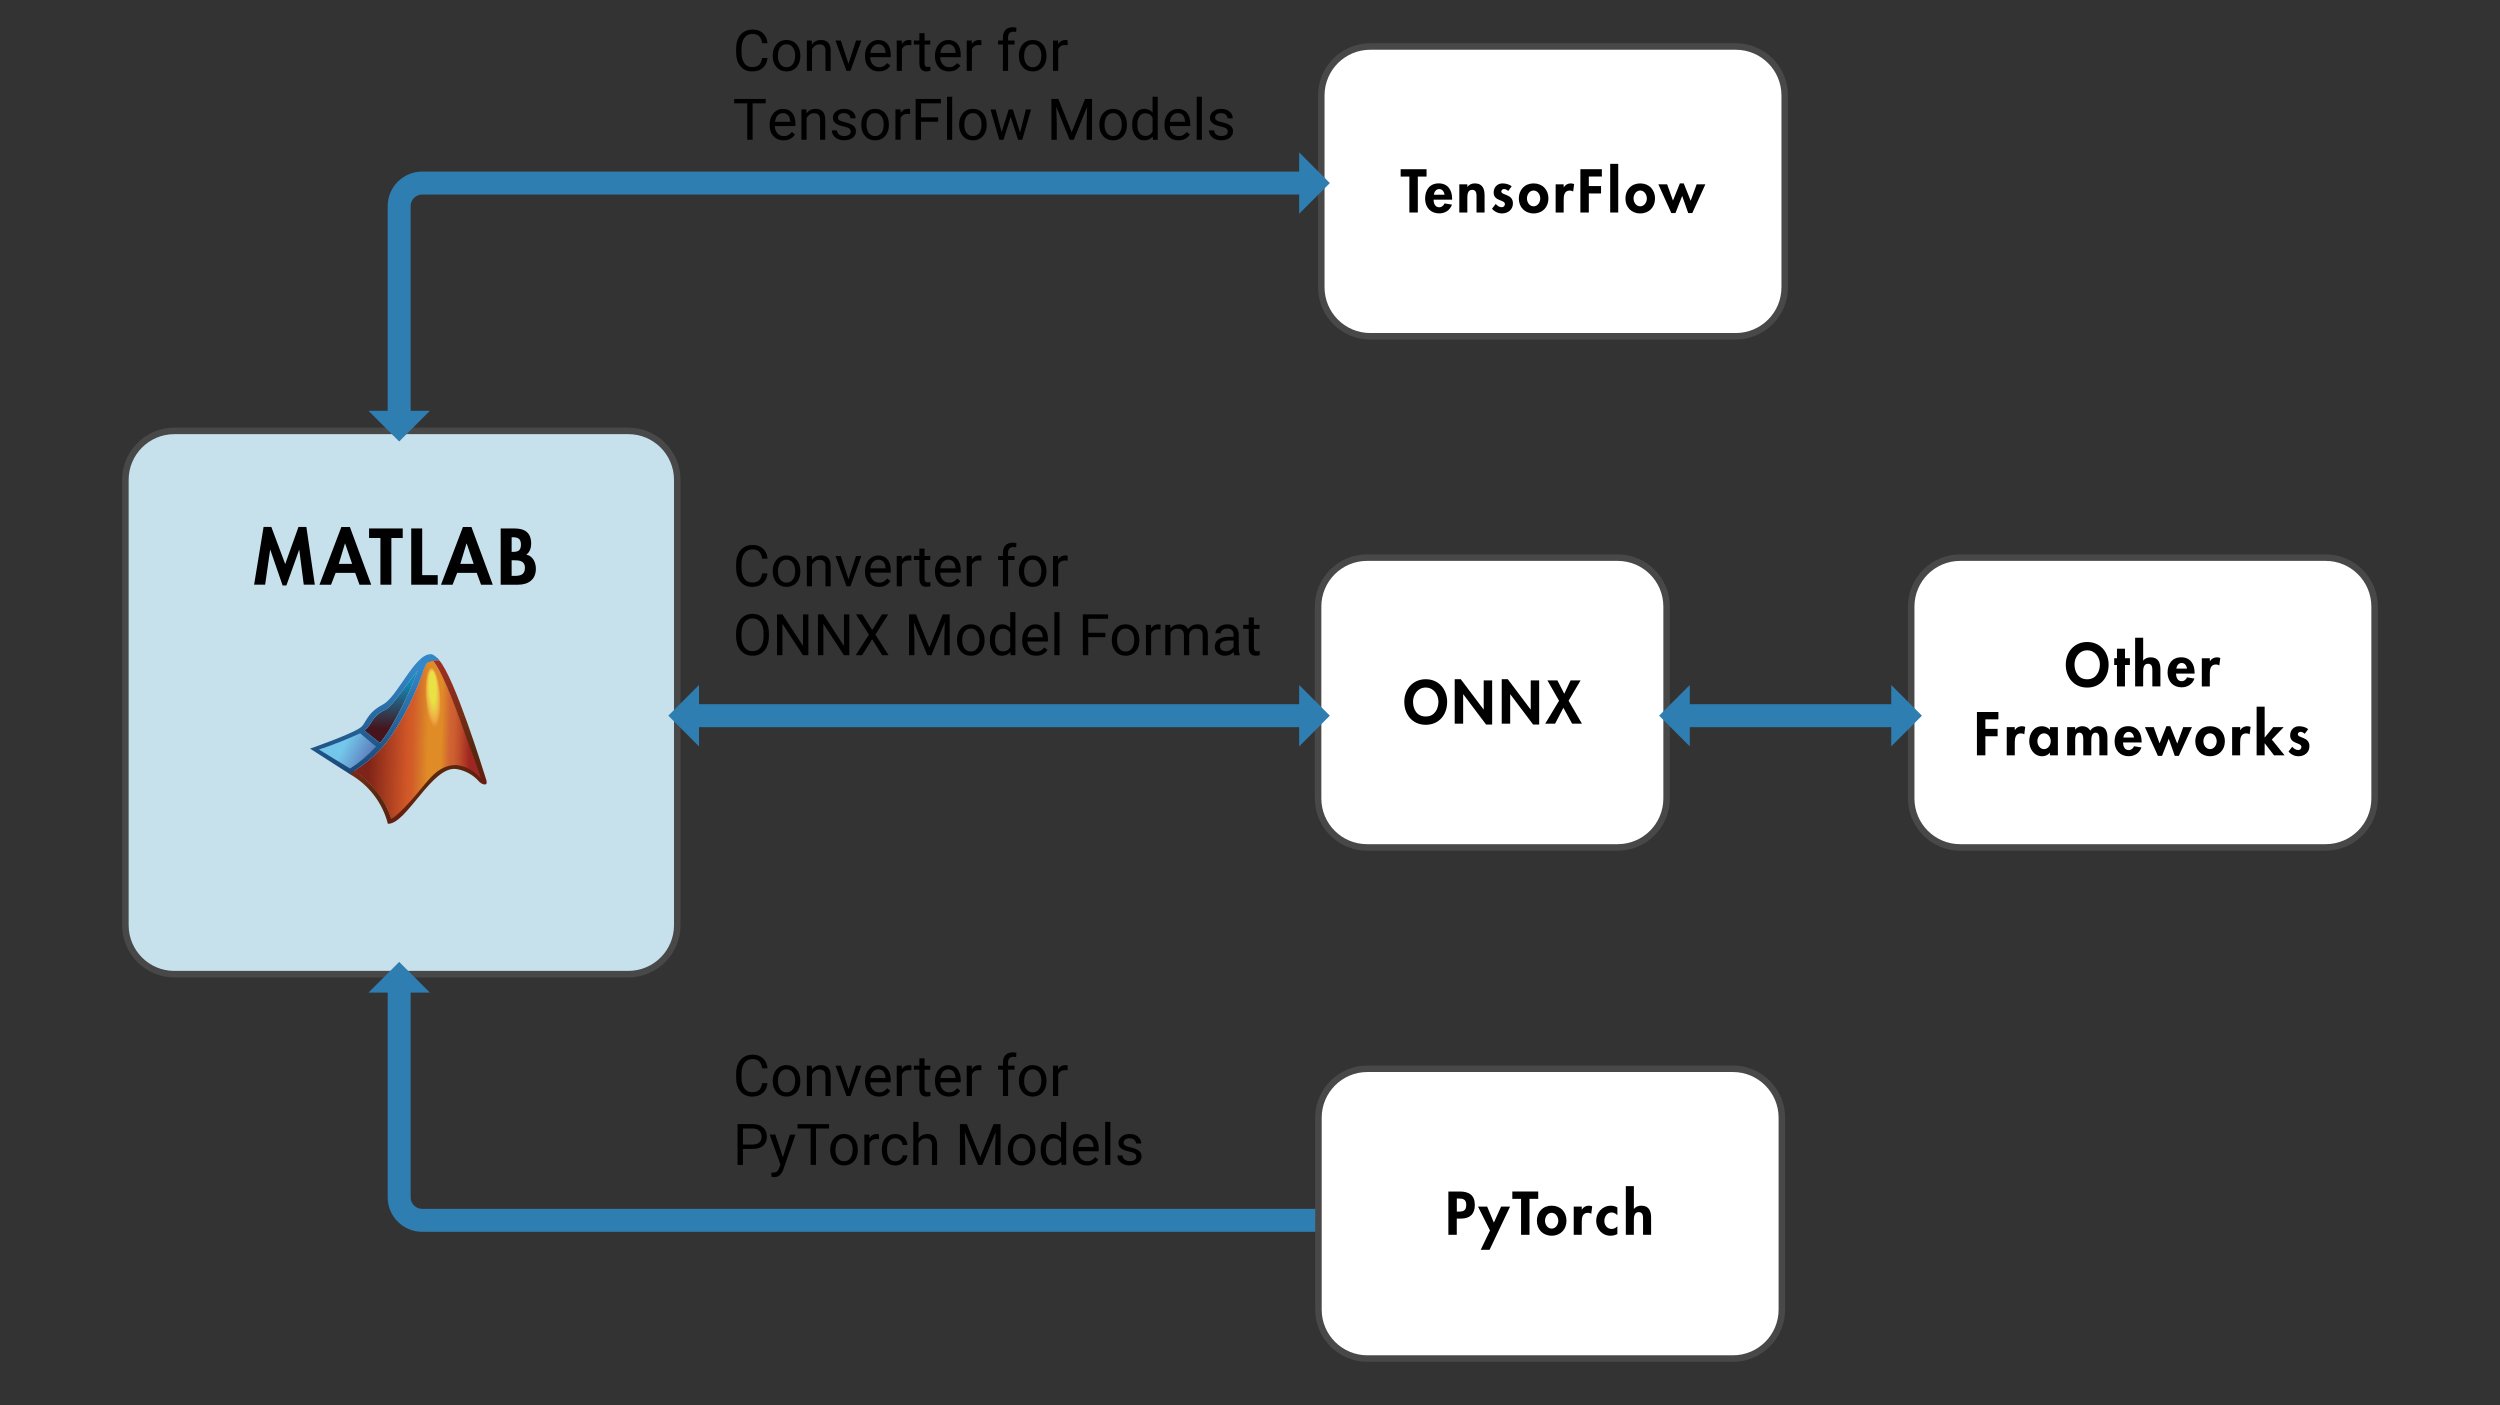<?xml version="1.0" encoding="UTF-8"?>
<svg id="Layer_2" xmlns="http://www.w3.org/2000/svg" xmlns:xlink="http://www.w3.org/1999/xlink" version="1.1" viewBox="0 0 1000 562">
  <rect x="0" y="0" width="1000" height="562" fill="#333333" stroke="none"/>
  <!-- Generator: Adobe Illustrator 29.0.1, SVG Export Plug-In . SVG Version: 2.1.0 Build 192)  -->
  <defs>
    <style>
      .st0, .st1 {
        fill: none;
      }

      .st2 {
        fill: #edba45;
        opacity: .47;
      }

      .st2, .st3, .st4, .st5, .st6, .st7, .st8, .st9, .st10, .st11, .st12, .st13, .st14, .st15, .st16, .st17, .st18, .st19, .st20, .st21, .st22, .st23, .st24, .st25, .st26, .st27, .st28, .st29, .st30, .st31, .st32, .st33, .st34, .st35, .st36, .st37, .st38, .st39, .st40, .st41, .st42, .st43, .st44, .st45, .st46, .st47, .st48, .st49, .st50, .st51 {
        isolation: isolate;
      }

      .st3 {
        fill: #ead844;
        opacity: .86;
      }

      .st4 {
        fill: #ebd445;
        opacity: .8;
      }

      .st5 {
        fill: #ef9842;
        opacity: .06;
      }

      .st6 {
        fill: #edab44;
        opacity: .29;
      }

      .st52 {
        fill: url(#linear-gradient2);
      }

      .st53 {
        fill: url(#linear-gradient1);
      }

      .st54 {
        fill: url(#linear-gradient3);
      }

      .st55 {
        fill: url(#linear-gradient6);
      }

      .st56 {
        fill: url(#linear-gradient5);
      }

      .st57 {
        fill: url(#linear-gradient4);
      }

      .st7 {
        fill: #eea843;
        opacity: .25;
      }

      .st1 {
        stroke: #2f7eb2;
        stroke-miterlimit: 10;
        stroke-width: 9.19px;
      }

      .st8 {
        fill: #ecc945;
        opacity: .67;
      }

      .st9 {
        fill: #eea043;
        opacity: .16;
      }

      .st10 {
        fill: #ead944;
        opacity: .88;
      }

      .st11 {
        fill: #edc244;
        opacity: .57;
      }

      .st12 {
        fill: #ebdb44;
        opacity: .9;
      }

      .st13 {
        fill: #edbd44;
        opacity: .51;
      }

      .st14 {
        fill: #ef9542;
        opacity: .02;
      }

      .st58 {
        fill: url(#radial-gradient);
      }

      .st59 {
        fill: #e9e244;
      }

      .st60 {
        fill: url(#linear-gradient);
      }

      .st15 {
        fill: #eae045;
        opacity: .96;
      }

      .st16 {
        fill: #ecbf44;
        opacity: .55;
      }

      .st17 {
        fill: #ea4;
        opacity: .27;
      }

      .st18 {
        fill: #ee9b42;
        opacity: .1;
      }

      .st19 {
        fill: #edb044;
        opacity: .35;
      }

      .st20 {
        fill: #edb344;
        opacity: .39;
      }

      .st21 {
        fill: #ecc545;
        opacity: .61;
      }

      .st22 {
        fill: #ef9642;
        opacity: .04;
      }

      .st23 {
        fill: #eea343;
        opacity: .2;
      }

      .st24 {
        fill: #ecca44;
        opacity: .69;
      }

      .st25 {
        fill: #ecc645;
        opacity: .63;
      }

      .st26 {
        fill: #eae145;
        opacity: .98;
      }

      .st27 {
        fill: #edb844;
        opacity: .45;
      }

      .st28 {
        fill: #ebce45;
        opacity: .73;
      }

      .st61 {
        fill: #fff;
      }

      .st29 {
        fill: #ef9942;
        opacity: .08;
      }

      .st30 {
        fill: #eead44;
        opacity: .31;
      }

      .st62 {
        fill: #ef9341;
        fill-opacity: 0;
      }

      .st31 {
        fill: #edb544;
        opacity: .41;
      }

      .st63 {
        fill: #2f7eb2;
      }

      .st32 {
        fill: #edbb45;
        opacity: .49;
      }

      .st33 {
        fill: #eadd45;
        opacity: .92;
      }

      .st34 {
        fill: #eade45;
        opacity: .94;
      }

      .st35 {
        fill: #eea543;
        opacity: .22;
      }

      .st36 {
        fill: #ebd145;
        opacity: .76;
      }

      .st37 {
        fill: #ecbe44;
        opacity: .53;
      }

      .st38 {
        fill: #ebd545;
        opacity: .82;
      }

      .st39 {
        fill: #ef9e43;
        opacity: .14;
      }

      .st40 {
        fill: #efa142;
        opacity: .18;
      }

      .st41 {
        fill: #ecc345;
        opacity: .59;
      }

      .st42 {
        fill: #eccc44;
        opacity: .71;
      }

      .st43 {
        fill: #eea643;
        opacity: .24;
      }

      .st44 {
        fill: #ecc745;
        opacity: .65;
      }

      .st64 {
        fill: #c7e1ec;
      }

      .st45 {
        fill: #ef9d43;
        opacity: .12;
      }

      .st46 {
        fill: #eeb244;
        opacity: .37;
      }

      .st65 {
        fill: #484848;
      }

      .st47 {
        fill: #eccf45;
        opacity: .75;
      }

      .st48 {
        fill: #ebd644;
        opacity: .84;
      }

      .st49 {
        fill: #edb644;
        opacity: .43;
      }

      .st50 {
        fill: #ebd245;
        opacity: .78;
      }

      .st51 {
        fill: #edae43;
        opacity: .33;
      }
    </style>
    <linearGradient id="linear-gradient" x1="143.74" y1="268.74" x2="191.23" y2="267.67" gradientTransform="translate(0 564) scale(1 -1)" gradientUnits="userSpaceOnUse">
      <stop offset=".08" stop-color="#802318"/>
      <stop offset=".41" stop-color="#d15727"/>
      <stop offset=".45" stop-color="#d25d28"/>
      <stop offset=".5" stop-color="#d56f2a"/>
      <stop offset=".58" stop-color="#df8c26"/>
      <stop offset=".69" stop-color="#df8c26"/>
      <stop offset=".76" stop-color="#d16432"/>
      <stop offset=".8" stop-color="#cc5e30"/>
      <stop offset=".85" stop-color="#be4c2b"/>
      <stop offset=".91" stop-color="#a72f24"/>
      <stop offset=".93" stop-color="#a02621"/>
    </linearGradient>
    <linearGradient id="linear-gradient1" x1="155.7" y1="266.83" x2="157.16" y2="303.9" gradientTransform="translate(0 564) scale(1 -1)" gradientUnits="userSpaceOnUse">
      <stop offset=".15" stop-color="#46141c"/>
      <stop offset=".66" stop-color="#0d8cba"/>
    </linearGradient>
    <linearGradient id="linear-gradient2" x1="151.77" y1="289.31" x2="179.06" y2="236.28" gradientTransform="translate(0 564) scale(1 -1)" gradientUnits="userSpaceOnUse">
      <stop offset="0" stop-color="#a23022"/>
      <stop offset=".15" stop-color="#962f1f"/>
      <stop offset=".42" stop-color="#772c16"/>
      <stop offset=".66" stop-color="#56290d"/>
      <stop offset="1" stop-color="#701711"/>
    </linearGradient>
    <linearGradient id="linear-gradient3" x1="174.65" y1="300.88" x2="174.65" y2="227.08" gradientTransform="translate(0 564) scale(1 -1)" gradientUnits="userSpaceOnUse">
      <stop offset="0" stop-color="#a23022"/>
      <stop offset=".23" stop-color="#962f1f"/>
      <stop offset=".64" stop-color="#772c16"/>
      <stop offset="1" stop-color="#56290d"/>
    </linearGradient>
    <radialGradient id="radial-gradient" cx="529.66" cy="699.9" fx="529.66" fy="699.9" r="66.64" gradientTransform="translate(-1117.78 730.22) rotate(35.86) scale(1.25 -1.57) skewX(5.03)" gradientUnits="userSpaceOnUse">
      <stop offset=".33" stop-color="#73c7ea"/>
      <stop offset=".46" stop-color="#0d8cba"/>
      <stop offset=".48" stop-color="#d16432"/>
      <stop offset=".63" stop-color="#d05e30"/>
      <stop offset=".83" stop-color="#ce4c2a"/>
      <stop offset=".93" stop-color="#cd4127"/>
    </radialGradient>
    <linearGradient id="linear-gradient4" x1="172.76" y1="300.85" x2="172.76" y2="234.87" xlink:href="#linear-gradient3"/>
    <linearGradient id="linear-gradient5" x1="131.14" y1="268.89" x2="158.32" y2="254.48" gradientTransform="translate(0 564) scale(1 -1)" gradientUnits="userSpaceOnUse">
      <stop offset=".24" stop-color="#73c7ea"/>
      <stop offset=".78" stop-color="#5357a5"/>
    </linearGradient>
    <linearGradient id="linear-gradient6" x1="149.86" y1="296.72" x2="149.86" y2="244.29" gradientTransform="translate(0 564) scale(1 -1)" gradientUnits="userSpaceOnUse">
      <stop offset="0" stop-color="#3487c7"/>
      <stop offset=".53" stop-color="#225b90"/>
      <stop offset=".9" stop-color="#17406e"/>
    </linearGradient>
  </defs>
  <g>
    <g>
      <path class="st61" d="M548.08,18.6h146.24c10.8,0,19.57,8.77,19.57,19.57v76.79c0,10.8-8.77,19.57-19.57,19.57h-146.24c-10.8,0-19.57-8.77-19.57-19.57V38.16c0-10.8,8.77-19.56,19.56-19.56Z"/>
      <path class="st65" d="M694.32,19.9c10.07,0,18.26,8.19,18.26,18.26v76.79c0,10.07-8.19,18.26-18.26,18.26h-146.24c-10.07,0-18.26-8.19-18.26-18.26V38.16c0-10.07,8.19-18.26,18.26-18.26h146.24M694.32,17.29h-146.24c-11.48,0-20.87,9.39-20.87,20.87v76.79c0,11.48,9.39,20.87,20.87,20.87h146.24c11.48,0,20.87-9.39,20.87-20.87V38.16c0-11.48-9.39-20.87-20.87-20.87h0Z"/>
    </g>
    <g>
      <path d="M567.13,85.01h-3.38v-14.38h-3.49v-2.94h10.36v2.94h-3.49v14.38Z"/>
      <path d="M573.44,79.88c0,1.42.55,3.03,2.23,3.03,1.06,0,1.72-.64,2.16-1.54l2.96.48c-.78,2.25-2.76,3.51-5.12,3.51-3.49,0-5.63-2.48-5.63-5.9s1.81-6.11,5.46-6.11,5.35,2.73,5.35,6.13v.39h-7.42ZM577.83,77.89c-.16-1.15-.9-2.27-2.14-2.27s-2,1.1-2.16,2.27h4.29Z"/>
      <path d="M586.94,74.76h.05c.67-1.01,1.79-1.4,2.94-1.4,3.03,0,3.9,2.14,3.9,4.75v6.89h-3.22v-5.97c0-1.35.07-3.1-1.75-3.1-1.91,0-1.93,2.14-1.93,3.49v5.58h-3.21v-11.28h3.21v1.03Z"/>
      <path d="M603.29,76.39c-.46-.44-1.06-.78-1.7-.78-.53,0-1.06.41-1.06.96,0,.83,1.17,1.06,2.32,1.56,1.17.5,2.32,1.29,2.32,3.24,0,2.5-2.02,4-4.39,4-1.52,0-2.99-.69-3.97-1.88l1.47-1.91c.62.69,1.45,1.31,2.39,1.31.71,0,1.29-.48,1.29-1.22,0-.99-1.12-1.22-2.25-1.7-1.12-.48-2.25-1.15-2.25-2.96,0-2.11,1.47-3.65,3.58-3.65,1.19,0,2.71.37,3.63,1.17l-1.38,1.86Z"/>
      <path d="M619.37,79.38c0,3.49-2.39,5.99-5.92,5.99s-5.92-2.5-5.92-5.99,2.41-6.02,5.92-6.02,5.92,2.5,5.92,6.02ZM610.78,79.38c0,1.52,1.01,3.15,2.66,3.15s2.66-1.63,2.66-3.15-1.01-3.17-2.66-3.17-2.66,1.61-2.66,3.17Z"/>
      <path d="M625.47,74.9h.05c.64-.99,1.61-1.54,2.8-1.54.46,0,.92.11,1.33.28l-.39,2.99c-.39-.28-.85-.41-1.33-.41-2.23,0-2.46,1.98-2.46,3.72v5.08h-3.21v-11.28h3.21v1.17Z"/>
      <path d="M635.53,70.63v3.81h4.89v2.94h-4.89v7.62h-3.38v-17.32h8.59v2.94h-5.21Z"/>
      <path d="M647.29,85.01h-3.21v-19.47h3.21v19.47Z"/>
      <path d="M662.01,79.38c0,3.49-2.39,5.99-5.92,5.99s-5.92-2.5-5.92-5.99,2.41-6.02,5.92-6.02,5.92,2.5,5.92,6.02ZM653.42,79.38c0,1.52,1.01,3.15,2.66,3.15s2.66-1.63,2.66-3.15-1.01-3.17-2.66-3.17-2.66,1.61-2.66,3.17Z"/>
      <path d="M669.19,80.23l2.76-6.87h1.54l2.78,6.96,2.39-6.59h3.49l-5.24,11.5h-1.63l-2.41-6.87-2.69,6.87h-1.65l-5.19-11.5h3.51l2.34,6.5Z"/>
    </g>
  </g>
  <g id="Artwork_1">
    <g>
      <path class="st64" d="M69.72,172.36h181.62c10.8,0,19.57,8.77,19.57,19.57v178.18c0,10.8-8.77,19.57-19.57,19.57H69.72c-10.8,0-19.57-8.77-19.57-19.57v-178.18c0-10.8,8.77-19.57,19.57-19.57Z"/>
      <path class="st65" d="M251.34,173.66c10.07,0,18.26,8.19,18.26,18.26v178.18c0,10.07-8.19,18.26-18.26,18.26H69.72c-10.07,0-18.26-8.19-18.26-18.26v-178.18c0-10.07,8.19-18.26,18.26-18.26h181.62M251.34,171.05H69.72c-11.48,0-20.87,9.39-20.87,20.87v178.18c0,11.48,9.39,20.87,20.87,20.87h181.62c11.48,0,20.87-9.39,20.87-20.87v-178.18c0-11.48-9.39-20.87-20.87-20.87h0Z"/>
    </g>
    <g>
      <path d="M119.72,219.91h-.06l-5.1,14.27h-1.52l-4.92-14.27h-.06l-2,13.97h-4.42l3.79-23.1h3.1l5.55,14.83,5.31-14.83h3.16l3.37,23.1h-4.42l-1.79-13.97Z"/>
      <path d="M134.26,229.14l-1.85,4.75h-4.63l8.77-23.1h3.4l8.54,23.1h-4.69l-1.73-4.75h-7.82ZM138.05,217.38h-.06l-2.48,8.18h5.34l-2.81-8.18Z"/>
      <path d="M156.56,233.88h-4.39v-18.68h-4.54v-3.82h13.46v3.82h-4.54v18.68Z"/>
      <path d="M168.88,230.06h6.21v3.82h-10.6v-22.5h4.39v18.68Z"/>
      <path d="M182.88,229.14l-1.85,4.75h-4.63l8.77-23.1h3.4l8.54,23.1h-4.69l-1.73-4.75h-7.82ZM186.67,217.38h-.06l-2.48,8.18h5.34l-2.81-8.18Z"/>
      <path d="M200.26,211.38h5.46c4.18,0,6.75,1.64,6.75,6.12,0,1.61-.57,3.46-1.97,4.36,2.66.48,3.85,3.16,3.85,5.64,0,4.42-3.1,6.39-7.19,6.39h-6.89v-22.5ZM204.65,220.75h.54c2.15,0,3.19-.63,3.19-2.95s-1.31-2.9-3.16-2.9h-.57v5.85ZM204.65,230.36h.93c2.36,0,4.39-.3,4.39-3.22s-2.39-3.04-4.6-3.04h-.72v6.27Z"/>
    </g>
  </g>
  <g id="Artwork_9">
    <g>
      <path class="st1" d="M521.32,73.23H168.86c-5.05,0-9.19,4.13-9.19,9.19v83.56"/>
      <polygon class="st63" points="519.67 85.5 519.67 60.95 531.94 73.23 519.67 85.5"/>
      <polygon class="st63" points="171.95 164.32 147.4 164.32 159.67 176.6 171.95 164.32"/>
    </g>
  </g>
  <g>
    <g>
      <rect class="st61" x="527.23" y="223.05" width="139.41" height="115.92" rx="19.57" ry="19.57"/>
      <path class="st65" d="M647.08,224.36c10.07,0,18.26,8.19,18.26,18.26v76.79c0,10.07-8.19,18.26-18.26,18.26h-100.28c-10.07,0-18.26-8.19-18.26-18.26v-76.79c0-10.07,8.19-18.26,18.26-18.26h100.28M647.08,221.75h-100.28c-11.48,0-20.87,9.39-20.87,20.87v76.79c0,11.48,9.39,20.87,20.87,20.87h100.28c11.48,0,20.87-9.39,20.87-20.87v-76.79c0-11.48-9.39-20.87-20.87-20.87h0Z"/>
    </g>
    <g>
      <path d="M570.29,289.92c-5.28,0-8.57-4.04-8.57-9.14s3.4-9.09,8.57-9.09,8.57,3.95,8.57,9.09-3.28,9.14-8.57,9.14ZM570.29,275.02c-3.19,0-5.08,2.82-5.08,5.63s1.33,5.95,5.08,5.95,5.08-3.28,5.08-5.95c0-2.8-1.88-5.63-5.08-5.63Z"/>
      <path d="M581.88,271.69h2.43l9.12,12.1h.05v-11.64h3.38v17.66h-2.43l-9.12-12.1h-.05v11.76h-3.38v-17.77Z"/>
      <path d="M600.69,271.69h2.43l9.12,12.1h.05v-11.64h3.38v17.66h-2.43l-9.12-12.1h-.05v11.76h-3.38v-17.77Z"/>
      <path d="M618.95,272.15h4l2.76,5.37,2.53-5.37h4l-4.8,8.15,5.33,9.16h-3.93l-3.49-6.34-3.31,6.34h-3.95l5.53-9.16-4.66-8.15Z"/>
    </g>
  </g>
  <g id="Artwork_91" data-name="Artwork_9">
    <g>
      <line class="st1" x1="521.32" y1="286.27" x2="277.95" y2="286.27"/>
      <polygon class="st63" points="519.67 298.55 519.67 274 531.94 286.27 519.67 298.55"/>
      <polygon class="st63" points="279.6 298.55 279.6 274 267.33 286.27 279.6 298.55"/>
    </g>
  </g>
  <g>
    <g>
      <path class="st61" d="M784.04,223.05h146.24c10.8,0,19.57,8.77,19.57,19.57v76.79c0,10.8-8.77,19.56-19.56,19.56h-146.24c-10.8,0-19.57-8.77-19.57-19.57v-76.79c0-10.8,8.77-19.57,19.57-19.57Z"/>
      <path class="st65" d="M930.28,224.36c10.07,0,18.26,8.19,18.26,18.26v76.79c0,10.07-8.19,18.26-18.26,18.26h-146.24c-10.07,0-18.26-8.19-18.26-18.26v-76.79c0-10.07,8.19-18.26,18.26-18.26h146.24M930.28,221.75h-146.24c-11.48,0-20.87,9.39-20.87,20.87v76.79c0,11.48,9.39,20.87,20.87,20.87h146.24c11.48,0,20.87-9.39,20.87-20.87v-76.79c0-11.48-9.39-20.87-20.87-20.87h0Z"/>
    </g>
    <g>
      <path d="M834.88,275.03c-5.28,0-8.57-4.04-8.57-9.14s3.4-9.09,8.57-9.09,8.57,3.95,8.57,9.09-3.28,9.14-8.57,9.14ZM834.88,260.13c-3.19,0-5.08,2.82-5.08,5.63s1.33,5.95,5.08,5.95,5.08-3.28,5.08-5.95c0-2.8-1.88-5.63-5.08-5.63Z"/>
      <path d="M849.99,274.57h-3.21v-8.57h-1.1v-2.71h1.1v-3.81h3.21v3.81h1.97v2.71h-1.97v8.57Z"/>
      <path d="M857.27,255.1v9.14h.05c.67-.92,1.79-1.31,2.94-1.31,3.03,0,3.9,2.14,3.9,4.75v6.89h-3.22v-5.97c0-1.35.07-3.1-1.75-3.1-1.91,0-1.93,2.14-1.93,3.49v5.58h-3.21v-19.47h3.21Z"/>
      <path d="M870.43,269.45c0,1.42.55,3.03,2.23,3.03,1.06,0,1.72-.64,2.16-1.54l2.96.48c-.78,2.25-2.76,3.51-5.12,3.51-3.49,0-5.63-2.48-5.63-5.9s1.81-6.11,5.46-6.11,5.35,2.73,5.35,6.13v.39h-7.42ZM874.82,267.45c-.16-1.15-.9-2.27-2.14-2.27s-2,1.1-2.16,2.27h4.29Z"/>
      <path d="M883.93,264.47h.05c.64-.99,1.61-1.54,2.8-1.54.46,0,.92.11,1.33.28l-.39,2.99c-.39-.28-.85-.41-1.33-.41-2.23,0-2.46,1.98-2.46,3.72v5.08h-3.21v-11.28h3.21v1.17Z"/>
      <path d="M794.15,287.75v3.81h4.89v2.94h-4.89v7.62h-3.38v-17.32h8.59v2.94h-5.21Z"/>
      <path d="M805.91,292.02h.05c.64-.99,1.61-1.54,2.8-1.54.46,0,.92.11,1.33.28l-.39,2.99c-.39-.28-.85-.41-1.33-.41-2.23,0-2.46,1.97-2.46,3.72v5.08h-3.21v-11.28h3.21v1.17Z"/>
      <path d="M823.15,302.13h-3.17v-1.03h-.05c-.69.9-1.88,1.4-3.05,1.4-3.31,0-5.19-3.01-5.19-6.06s1.91-5.95,5.14-5.95c1.17,0,2.37.5,3.15,1.42v-1.06h3.17v11.28ZM820.3,296.48c0-1.52-1.03-3.15-2.69-3.15s-2.66,1.63-2.66,3.15,1.01,3.17,2.66,3.17,2.69-1.65,2.69-3.17Z"/>
      <path d="M830.06,291.86h.05c.62-.9,1.72-1.38,2.76-1.38,1.4,0,2.5.57,3.24,1.77.69-1.1,1.97-1.77,3.28-1.77,2.87,0,3.58,2.16,3.58,4.62v7.03h-3.21v-5.92c0-1.1.07-3.15-1.52-3.15-1.75,0-1.72,2.37-1.72,3.54v5.53h-3.21v-5.72c0-1.1.14-3.35-1.54-3.35-1.79,0-1.7,2.34-1.7,3.54v5.53h-3.21v-11.28h3.21v1.01Z"/>
      <path d="M849.24,297.01c0,1.42.55,3.03,2.23,3.03,1.06,0,1.72-.64,2.16-1.54l2.96.48c-.78,2.25-2.76,3.51-5.12,3.51-3.49,0-5.63-2.48-5.63-5.9s1.81-6.11,5.46-6.11,5.35,2.73,5.35,6.13v.39h-7.42ZM853.62,295.01c-.16-1.15-.9-2.27-2.14-2.27s-2,1.1-2.16,2.27h4.29Z"/>
      <path d="M863.82,297.35l2.76-6.87h1.54l2.78,6.96,2.39-6.59h3.49l-5.24,11.5h-1.63l-2.41-6.87-2.69,6.87h-1.65l-5.19-11.5h3.51l2.34,6.5Z"/>
      <path d="M889.95,296.5c0,3.49-2.39,5.99-5.92,5.99s-5.92-2.5-5.92-5.99,2.41-6.02,5.92-6.02,5.92,2.5,5.92,6.02ZM881.36,296.5c0,1.52,1.01,3.15,2.66,3.15s2.66-1.63,2.66-3.15-1.01-3.17-2.66-3.17-2.66,1.61-2.66,3.17Z"/>
      <path d="M896.06,292.02h.05c.64-.99,1.61-1.54,2.8-1.54.46,0,.92.11,1.33.28l-.39,2.99c-.39-.28-.85-.41-1.33-.41-2.23,0-2.46,1.97-2.46,3.72v5.08h-3.21v-11.28h3.21v1.17Z"/>
      <path d="M905.86,294.99h.05l3.38-4.13h4.18l-4.75,4.96,5.12,6.32h-4.23l-3.7-4.8h-.05v4.8h-3.21v-19.47h3.21v12.33Z"/>
      <path d="M921.89,293.52c-.46-.44-1.06-.78-1.7-.78-.53,0-1.06.41-1.06.96,0,.83,1.17,1.06,2.32,1.56,1.17.5,2.32,1.29,2.32,3.24,0,2.5-2.02,4-4.39,4-1.52,0-2.99-.69-3.97-1.88l1.47-1.91c.62.69,1.45,1.31,2.39,1.31.71,0,1.29-.48,1.29-1.22,0-.99-1.12-1.22-2.25-1.7-1.12-.48-2.25-1.15-2.25-2.96,0-2.11,1.47-3.65,3.58-3.65,1.19,0,2.71.37,3.63,1.17l-1.38,1.86Z"/>
    </g>
  </g>
  <g id="Artwork_92" data-name="Artwork_9">
    <g>
      <line class="st1" x1="758.14" y1="286.27" x2="674.26" y2="286.27"/>
      <polygon class="st63" points="756.5 298.55 756.5 274 768.77 286.27 756.5 298.55"/>
      <polygon class="st63" points="675.91 298.55 675.91 274 663.64 286.27 675.91 298.55"/>
    </g>
  </g>
  <g id="Artwork_2">
    <g id="Layer_21" data-name="Layer_2">
      <g id="Icons">
        <g id="matlabHiRes_32">
          <path class="st0" d="M140.4,309.22l-.56.37.63-.34-.07-.02Z"/>
          <path class="st60" d="M156.48,327.45c2.8-.71,8.1-6.59,10.51-9.46,5.38-6.33,8.4-11.17,16.33-10.93,2.26,0,7.03,3.48,9.27,4.87-1.34-4.36-4.17-12.75-7.19-20.98,0,0-8.07-22.3-12.3-26.77,0-.46-.8.26-1.26.36l-.17.13c-.62.25-1.13.73-1.41,1.34-.24.46-.63,1.48-.63,1.48-3.21,9.61-7.69,18.75-13.34,27.16-3.8,5.34-8.62,9.89-14.17,13.39l-1.73,1.17h0l1.34-.73c6.84,4.54,12.05,11.23,14.76,18.98Z"/>
          <path class="st53" d="M154.76,293.52c4.97-8,9.1-16.49,12.32-25.34-2.75,3.24-10,14.19-12.83,15.65-2.51,1.07-4.58,2.96-5.89,5.35-.42.72-.95,1.39-1.49,2.04-.37.33-.78.64-1.21.91l6.34,5.09c.85-.97,1.97-2.58,2.75-3.7Z"/>
          <path class="st52" d="M194.61,312.26c-1.44-4.5-12.71-41.04-18.91-48.14h-1.34c-.84.05-1.64.07-2.41.39.46,0,1.04-.38,1.16-.33,4.24,4.48,11.97,26.79,11.97,26.79,3.02,8.23,5.82,15.94,7.13,20.28-2.43-2.95-5.93-4.83-9.74-5.23-7.3,0-10.81,5.72-16.19,12.05-2.43,2.87-7.3,8.3-9.74,9.37-2.7-7.69-7.38-14.03-15.43-19.65l-1.15,1.06h0l-.12.75c7.56,4.24,13.18,11.5,15.31,19.91h.19c7.3,0,17.55-23.2,27.14-21.91,3.63.55,6.95,2.4,9.32,5.21,1.17,1.05,3.33,1.78,2.8-.54Z"/>
          <path class="st54" d="M173.63,263.37c.25.21.5.43.73.66.78,0,1.28.1,1.28.1h.04c-.12-.15-.32-.36-.44-.53l-.41-.44-1.19.22Z"/>
          <path class="st58" d="M173.63,263.37l-2.43.46.34.88.37-.12c.78-.32,1.6-.51,2.43-.56-.22-.23-.46-.45-.71-.66Z"/>
          <path class="st57" d="M173.63,263.37l-2.43.46.34.88.37-.12c.78-.32,1.6-.51,2.43-.56-.22-.23-.46-.45-.71-.66Z"/>
          <path class="st56" d="M150.49,298.85l-6.4-5.7c-5.63,2.65-11.41,4.97-17.31,6.96l12.68,8.23c4.1-2.64,7.81-5.84,11.03-9.49Z"/>
          <path class="st55" d="M175.69,264.12c-.12-.15-.29-.29-.41-.46-.67-.87-1.56-1.55-2.58-1.97-.15,0-.29,0-.44,0-6.28-.24-13.29,17.04-19.03,20.06-5.74,3.02-6.33,6.01-8.28,8.59s-20.93,9.1-20.93,9.1l15.82,10.15.56-.37,1.73-1.17c5.55-3.5,10.36-8.04,14.17-13.39,5.64-8.42,10.13-17.55,13.34-27.16,0,0,.39-.95.63-1.48.29-.61.79-1.09,1.41-1.34l.22-.1c.78-.32,1.6-.41,2.43-.46h1.36ZM140.01,307.42l-12.39-7.59c5.6-1.87,11.09-4.04,16.45-6.5l6.23,5.35c-3.01,3.38-6.47,6.32-10.3,8.74ZM154.76,293.52c-.78,1.12-1.9,2.73-2.75,3.7l-6.3-5.09c.42-.27.82-.57,1.19-.9.54-.64,1.03-1.32,1.46-2.04,1.31-2.4,3.4-4.29,5.91-5.35,2.82-1.46,10.01-12.39,12.76-15.58-3.23,8.85-7.3,17.27-12.28,25.26Z"/>
          <path class="st62" d="M176.38,279.38c.39,6.86-.71,12.39-2.43,12.39s-3.46-5.55-3.87-12.39c-.41-6.84.73-12.36,2.43-12.39s3.46,5.5,3.87,12.39Z"/>
          <path class="st14" d="M176.33,279.28c.39,6.79-.68,12.17-2.43,12.17s-3.38-5.43-3.63-12.17c-.24-6.74.71-12.17,2.43-12.17s3.24,5.35,3.63,12.17Z"/>
          <path class="st22" d="M176.3,279.19c.37,6.74-.71,12.17-2.43,12.17s-3.31-5.33-3.6-12.15c-.29-6.82.71-12.17,2.43-12.17s3.19,5.4,3.6,12.15Z"/>
          <path class="st5" d="M176.25,279.11c.37,6.64-.68,12.02-2.31,12.02s-3.36-5.38-3.68-12.02.68-12,2.31-12.02,3.29,5.33,3.68,12.02Z"/>
          <path class="st29" d="M176.21,279.02c.37,6.6-.66,11.9-2.29,11.93s-3.31-5.33-3.65-11.9c-.34-6.57.68-11.9,2.29-11.9s3.26,5.28,3.65,11.88Z"/>
          <path class="st18" d="M176.18,278.94c.34,6.52-.68,11.78-2.26,11.78s-3.29-5.28-3.65-11.78c-.37-6.5.66-11.76,2.24-11.78s3.29,5.23,3.68,11.78Z"/>
          <path class="st45" d="M176.13,278.85c.37,6.45-.66,11.66-2.24,11.66s-3.21-5.21-3.63-11.63c-.41-6.43.66-11.66,2.24-11.66s3.26,5.16,3.63,11.63Z"/>
          <path class="st39" d="M176.08,278.72c.37,6.4-.63,11.54-2.19,11.56s-3.19-5.16-3.63-11.56c-.44-6.4.66-11.51,2.21-11.54s3.24,5.16,3.6,11.54Z"/>
          <path class="st9" d="M176.06,278.72c.34,6.3-.63,11.42-2.19,11.42s-3.14-5.16-3.48-11.42.63-11.39,2.17-11.39,3.14,5.01,3.5,11.39Z"/>
          <path class="st40" d="M176.01,278.58c.34,6.26-.63,11.29-2.14,11.29s-3.12-5.04-3.46-11.15c-.34-6.11.63-11.27,2.14-11.29s3.09,4.89,3.46,11.15Z"/>
          <path class="st23" d="M175.96,278.5c.37,6.16-.61,11.15-2.12,11.17s-3.04-5.01-3.38-11.17.61-11.15,2.12-11.15,3.04,4.94,3.38,11.15Z"/>
          <path class="st35" d="M175.94,278.41c.34,6.11-.61,11.05-2.09,11.05s-3.02-4.87-3.36-11.03.63-11.03,2.09-11.05,2.99,4.89,3.36,11.03Z"/>
          <path class="st43" d="M175.89,278.33c.34,6.04-.61,10.9-2.07,10.9s-2.97-4.87-3.29-10.9c-.32-6.04.61-10.9,2.04-10.9s2.97,4.84,3.31,10.9Z"/>
          <path class="st7" d="M175.84,278.24c.34,5.96-.58,10.78-2.02,10.81s-2.95-4.87-3.26-10.81c-.32-5.94.61-10.76,2.02-10.78s2.92,4.79,3.26,10.78Z"/>
          <path class="st17" d="M175.82,278.14c.32,5.91-.58,10.69-2.02,10.69s-2.87-4.87-3.21-10.66c-.34-5.79.61-10.66,2-10.66s2.9,4.72,3.24,10.64Z"/>
          <path class="st6" d="M175.77,278.07c.32,5.82-.58,10.54-1.97,10.54s-2.85-4.72-3.16-10.54c-.32-5.82.58-10.51,1.97-10.54s2.85,4.67,3.16,10.54Z"/>
          <path class="st30" d="M175.72,277.97c.32,5.77-.56,10.42-1.95,10.44s-2.8-4.67-3.12-10.42c-.32-5.74.58-10.42,1.95-10.42s2.8,4.62,3.12,10.39Z"/>
          <path class="st51" d="M175.69,277.9c.29,5.7-.56,10.3-1.92,10.3s-2.77-4.6-3.07-10.3c-.29-5.7.56-10.27,1.9-10.3s2.77,4.58,3.09,10.3Z"/>
          <path class="st19" d="M175.65,277.8c.32,5.62-.56,10.17-1.87,10.17s-2.73-4.55-3.04-10.15.56-10.17,1.87-10.17,2.73,4.5,3.04,10.15Z"/>
          <path class="st46" d="M175.6,277.7c.32,5.57-.54,10.05-1.85,10.08s-2.68-4.5-2.97-10.05c-.29-5.55.54-10.03,1.85-10.05s2.68,4.45,2.97,10.03Z"/>
          <path class="st20" d="M175.57,277.63c.29,5.48-.54,9.93-1.83,9.93s-2.65-4.45-2.95-9.93.54-9.91,1.83-9.91,2.63,4.41,2.95,9.91Z"/>
          <path class="st31" d="M175.52,277.53c.29,5.43-.54,9.74-1.8,9.74s-2.6-4.38-2.87-9.74c-.27-5.35.51-9.74,1.78-9.74s2.51,4.31,2.9,9.74Z"/>
          <path class="st49" d="M175.48,277.46c.29,5.35-.51,9.74-1.75,9.74s-2.56-4.36-2.85-9.74c-.29-5.38.51-9.74,1.75-9.74s2.51,4.36,2.85,9.74Z"/>
          <path class="st27" d="M175.45,277.36c.27,5.28-.51,9.57-1.75,9.57s-2.43-4.28-2.8-9.54c-.37-5.26.51-9.54,1.73-9.57s2.51,4.24,2.82,9.54Z"/>
          <path class="st2" d="M175.4,277.29c.27,5.21-.51,9.42-1.7,9.42s-2.43-4.21-2.75-9.42.49-9.42,1.7-9.44,2.48,4.19,2.75,9.44Z"/>
          <path class="st32" d="M175.35,277.19c.29,5.14-.49,9.3-1.68,9.32s-2.43-4.19-2.7-9.32.49-9.27,1.68-9.3,2.48,4.14,2.7,9.3Z"/>
          <path class="st13" d="M175.33,277.09c.27,5.09-.49,9.2-1.66,9.2s-2.43-4.11-2.65-9.18c-.22-5.06.49-9.18,1.63-9.2s2.48,4.09,2.68,9.18Z"/>
          <path class="st37" d="M175.28,277.02c.27,5.01-.49,9.05-1.63,9.05s-2.43-4.06-2.6-9.05c-.17-4.99.49-9.03,1.61-9.05s2.48,4.02,2.63,9.05Z"/>
          <path class="st16" d="M175.13,276.92c.27,4.87-.46,8.93-1.58,8.96s-2.31-4.02-2.56-8.93.46-8.93,1.58-8.96,2.39,3.97,2.56,8.93Z"/>
          <path class="st11" d="M175.13,276.85c.24,4.87-.46,8.81-1.58,8.81s-2.26-3.94-2.43-8.81.46-8.79,1.56-8.81,2.26,3.92,2.46,8.81Z"/>
          <path class="st41" d="M175.13,276.75c.24,4.87-.46,8.69-1.53,8.69s-2.24-3.89-2.43-8.67.46-8.69,1.53-8.71,2.19,3.87,2.43,8.69Z"/>
          <path class="st21" d="M175.13,276.65c.24,4.75-.44,8.57-1.51,8.59s-2.17-3.85-2.43-8.57.44-8.54,1.48-8.57,2.19,3.8,2.46,8.54Z"/>
          <path class="st25" d="M175.13,276.58c.24,4.67-.44,8.45-1.48,8.45s-2.14-3.8-2.43-8.45.44-8.42,1.46-8.45,2.17,3.75,2.46,8.45Z"/>
          <path class="st44" d="M175.13,276.48c.24,4.6-.41,8.32-1.46,8.32s-2.19-3.65-2.41-8.3.41-8.32,1.44-8.32,2.09,3.7,2.43,8.3Z"/>
          <path class="st8" d="M174.99,276.41c.24,4.53-.41,8.18-1.41,8.2s-2.07-3.68-2.29-8.2.41-8.18,1.41-8.2,2.07,3.65,2.29,8.2Z"/>
          <path class="st24" d="M174.96,276.29c.22,4.45-.41,8.08-1.39,8.08s-2.02-3.6-2.24-8.08c-.22-4.48.39-8.03,1.36-8.03s2.02,3.58,2.26,8.03Z"/>
          <path class="st42" d="M174.92,276.29c.22,4.38-.39,7.93-1.36,7.93s-1.97-3.55-2.19-7.93.39-7.93,1.34-7.96,2,3.48,2.21,7.96Z"/>
          <path class="st28" d="M174.87,276.14c.22,4.33-.39,7.81-1.31,7.84s-1.92-3.53-2.17-7.69.39-7.84,1.34-7.84,1.92,3.36,2.14,7.69Z"/>
          <path class="st47" d="M174.84,276.05c.19,4.26-.39,7.72-1.31,7.72s-1.87-3.46-2.09-7.69.37-7.69,1.29-7.72,1.9,3.43,2.12,7.69Z"/>
          <path class="st36" d="M174.79,275.97c.34,4.19-.37,7.62-1.27,7.62s-1.85-3.38-2.07-7.57.37-7.57,1.27-7.57,1.85,3.31,2.07,7.52Z"/>
          <path class="st50" d="M174.75,275.88c.22,4.11-.37,7.45-1.24,7.47s-1.8-3.36-2-7.45c-.19-4.09.34-7.45,1.22-7.47s1.83,3.31,2.02,7.45Z"/>
          <path class="st4" d="M174.72,275.8c.19,4.04-.37,7.3-1.22,7.3s-1.78-3.29-1.97-7.3.37-7.3,1.19-7.3,1.78,3.24,2,7.3Z"/>
          <path class="st38" d="M174.67,275.71c.19,3.99-.34,7.3-1.19,7.3s-1.7-3.24-1.9-7.3.34-7.3,1.17-7.3,1.73,3.31,1.92,7.3Z"/>
          <path class="st48" d="M174.62,275.61c.19,3.92-.34,7.08-1.14,7.11s-1.68-3.19-1.87-7.08c-.19-3.89.34-7.08,1.14-7.08s1.68,3.14,1.87,7.06Z"/>
          <path class="st3" d="M174.6,275.54c.17,3.85-.34,6.96-1.14,6.96s-1.63-3.12-1.8-6.96c-.17-3.85.32-6.94,1.1-6.96s1.66,3.09,1.85,6.96Z"/>
          <path class="st10" d="M174.55,275.44c.17,3.77-.32,6.84-1.1,6.84s-1.61-3.07-1.78-6.82.32-6.84,1.07-6.84,1.61,3.04,1.8,6.82Z"/>
          <path class="st12" d="M174.5,275.36c.17,3.7-.32,6.69-1.07,6.72s-1.53-3.02-1.73-6.72.32-6.69,1.07-6.72,1.56,2.99,1.73,6.72Z"/>
          <path class="st33" d="M174.48,275.27c.17,3.65-.32,6.6-1.05,6.6s-1.51-2.97-1.68-6.57.29-6.6,1.02-6.6,1.53,2.92,1.7,6.57Z"/>
          <path class="st34" d="M174.43,275.19c.17,3.55-.29,6.45-1.02,6.45s-1.46-2.9-1.63-6.45.29-6.45,1-6.47,1.48,2.87,1.66,6.47Z"/>
          <path class="st15" d="M174.38,275.1c.17,3.5-.29,6.33-.97,6.35s-1.44-2.73-1.58-6.33.27-6.35.95-6.35,1.46,2.82,1.61,6.33Z"/>
          <path class="st26" d="M174.36,275c.15,3.43-.29,6.23-.97,6.23s-1.39-2.8-1.53-6.21.27-6.21.92-6.23,1.41,2.77,1.58,6.21Z"/>
          <path class="st59" d="M174.31,274.93c.15,3.36-.27,6.08-.92,6.08s-1.34-2.73-1.48-6.08.24-6.08.9-6.08,1.34,2.7,1.51,6.08Z"/>
          <rect class="st0" x="121.59" y="256.82" width="77.89" height="77.89"/>
        </g>
      </g>
    </g>
  </g>
  <g id="Artwork_93" data-name="Artwork_9">
    <g>
      <path class="st1" d="M531.94,488.13H168.86c-5.05,0-9.19-4.13-9.19-9.19v-83.56"/>
      <polygon class="st63" points="147.4 397.04 171.95 397.04 159.67 384.76 147.4 397.04"/>
    </g>
  </g>
  <g>
    <rect class="st0" x="293.12" y="11.13" width="301.24" height="63"/>
    <path d="M307.02,23.17c-.2,1.73-.84,3.06-1.91,4-1.07.94-2.5,1.41-4.28,1.41-1.93,0-3.47-.69-4.64-2.07-1.16-1.38-1.74-3.23-1.74-5.55v-1.57c0-1.52.27-2.85.81-4,.54-1.15,1.31-2.04,2.3-2.65s2.15-.92,3.45-.92c1.73,0,3.12.48,4.17,1.45,1.05.97,1.66,2.31,1.83,4.02h-2.16c-.19-1.3-.59-2.25-1.22-2.83-.62-.58-1.5-.88-2.62-.88-1.38,0-2.45.51-3.23,1.53-.78,1.02-1.17,2.46-1.17,4.34v1.58c0,1.77.37,3.18,1.11,4.23.74,1.05,1.77,1.57,3.11,1.57,1.2,0,2.11-.27,2.75-.81.64-.54,1.06-1.49,1.27-2.83h2.16Z"/>
    <path d="M309.09,22.17c0-1.19.23-2.26.7-3.21.47-.95,1.12-1.68,1.95-2.2.83-.52,1.78-.77,2.85-.77,1.65,0,2.99.57,4.01,1.72,1.02,1.14,1.53,2.67,1.53,4.56v.15c0,1.18-.23,2.24-.68,3.18-.45.94-1.1,1.67-1.94,2.19-.84.52-1.81.78-2.9.78-1.64,0-2.98-.57-4-1.72s-1.53-2.66-1.53-4.54v-.15ZM311.17,22.42c0,1.35.31,2.43.94,3.24.62.81,1.46,1.22,2.51,1.22s1.89-.41,2.51-1.24c.62-.83.93-1.98.93-3.47,0-1.33-.32-2.41-.95-3.23-.63-.83-1.47-1.24-2.52-1.24s-1.85.41-2.48,1.22c-.63.81-.94,1.98-.94,3.5Z"/>
    <path d="M324.69,16.22l.07,1.52c.93-1.17,2.14-1.75,3.63-1.75,2.56,0,3.86,1.45,3.88,4.34v8.02h-2.07v-8.03c0-.87-.21-1.52-.6-1.94-.39-.42-1-.63-1.83-.63-.67,0-1.26.18-1.77.54-.51.36-.9.83-1.19,1.41v8.64h-2.07v-12.13h1.96Z"/>
    <path d="M339.4,25.54l3.01-9.32h2.12l-4.35,12.13h-1.58l-4.4-12.13h2.12l3.08,9.32Z"/>
    <path d="M351.56,28.57c-1.64,0-2.98-.54-4.01-1.62-1.03-1.08-1.55-2.52-1.55-4.33v-.38c0-1.2.23-2.28.69-3.22.46-.95,1.1-1.69,1.93-2.22.83-.53,1.72-.8,2.69-.8,1.58,0,2.8.52,3.68,1.56s1.31,2.53,1.31,4.46v.86h-8.22c.03,1.2.38,2.16,1.05,2.9.67.74,1.52,1.1,2.55,1.1.73,0,1.35-.15,1.86-.45.51-.3.95-.69,1.33-1.19l1.27.99c-1.02,1.56-2.54,2.34-4.57,2.34ZM351.3,17.7c-.84,0-1.54.3-2.11.91-.57.61-.92,1.46-1.05,2.56h6.08v-.16c-.06-1.05-.34-1.87-.85-2.45-.51-.58-1.2-.87-2.06-.87Z"/>
    <path d="M364.55,18.08c-.31-.05-.65-.08-1.02-.08-1.36,0-2.28.58-2.77,1.74v8.61h-2.07v-12.13h2.02l.03,1.4c.68-1.08,1.64-1.63,2.89-1.63.4,0,.71.05.92.16v1.93Z"/>
    <path d="M369.83,13.28v2.94h2.27v1.6h-2.27v7.53c0,.49.1.85.3,1.09.2.24.55.36,1.03.36.24,0,.57-.04.99-.13v1.67c-.55.15-1.08.22-1.59.22-.93,0-1.63-.28-2.1-.84s-.71-1.36-.71-2.39v-7.52h-2.21v-1.6h2.21v-2.94h2.07Z"/>
    <path d="M379.55,28.57c-1.64,0-2.98-.54-4.01-1.62-1.03-1.08-1.55-2.52-1.55-4.33v-.38c0-1.2.23-2.28.69-3.22.46-.95,1.1-1.69,1.93-2.22.83-.53,1.72-.8,2.69-.8,1.58,0,2.8.52,3.68,1.56s1.31,2.53,1.31,4.46v.86h-8.22c.03,1.2.38,2.16,1.05,2.9.67.74,1.52,1.1,2.55,1.1.73,0,1.35-.15,1.86-.45.51-.3.95-.69,1.33-1.19l1.27.99c-1.02,1.56-2.54,2.34-4.57,2.34ZM379.3,17.7c-.84,0-1.54.3-2.11.91-.57.61-.92,1.46-1.05,2.56h6.08v-.16c-.06-1.05-.34-1.87-.85-2.45-.51-.58-1.2-.87-2.06-.87Z"/>
    <path d="M392.55,18.08c-.31-.05-.65-.08-1.02-.08-1.36,0-2.28.58-2.77,1.74v8.61h-2.07v-12.13h2.02l.03,1.4c.68-1.08,1.64-1.63,2.89-1.63.4,0,.71.05.92.16v1.93Z"/>
    <path d="M401.16,28.35v-10.53h-1.92v-1.6h1.92v-1.24c0-1.3.35-2.31,1.04-3.02.7-.71,1.68-1.06,2.95-1.06.48,0,.95.06,1.42.19l-.11,1.67c-.35-.07-.73-.1-1.12-.1-.67,0-1.19.2-1.56.59-.37.39-.55.96-.55,1.69v1.28h2.59v1.6h-2.59v10.53h-2.07Z"/>
    <path d="M407.56,22.17c0-1.19.23-2.26.7-3.21.47-.95,1.12-1.68,1.95-2.2.83-.52,1.78-.77,2.85-.77,1.65,0,2.99.57,4.01,1.72,1.02,1.14,1.53,2.67,1.53,4.56v.15c0,1.18-.23,2.24-.68,3.18-.45.94-1.1,1.67-1.94,2.19-.84.52-1.81.78-2.9.78-1.64,0-2.98-.57-4-1.72s-1.53-2.66-1.53-4.54v-.15ZM409.65,22.42c0,1.35.31,2.43.94,3.24.62.81,1.46,1.22,2.51,1.22s1.89-.41,2.51-1.24c.62-.83.93-1.98.93-3.47,0-1.33-.32-2.41-.95-3.23-.63-.83-1.47-1.24-2.52-1.24s-1.85.41-2.48,1.22c-.63.81-.94,1.98-.94,3.5Z"/>
    <path d="M427.07,18.08c-.31-.05-.65-.08-1.02-.08-1.36,0-2.28.58-2.77,1.74v8.61h-2.07v-12.13h2.02l.03,1.4c.68-1.08,1.64-1.63,2.89-1.63.4,0,.71.05.92.16v1.93Z"/>
    <path d="M306.29,41.34h-5.25v14.56h-2.14v-14.56h-5.24v-1.76h12.62v1.76Z"/>
    <path d="M313.42,56.13c-1.64,0-2.98-.54-4.01-1.62-1.03-1.08-1.55-2.52-1.55-4.33v-.38c0-1.2.23-2.28.69-3.22.46-.95,1.1-1.69,1.93-2.22.83-.53,1.72-.8,2.69-.8,1.58,0,2.8.52,3.68,1.56s1.31,2.53,1.31,4.46v.86h-8.22c.03,1.2.38,2.16,1.05,2.9.67.74,1.52,1.1,2.55,1.1.73,0,1.35-.15,1.86-.45.51-.3.95-.69,1.33-1.19l1.27.99c-1.02,1.56-2.54,2.34-4.57,2.34ZM313.17,45.25c-.84,0-1.54.3-2.11.91-.57.61-.92,1.46-1.05,2.56h6.08v-.16c-.06-1.05-.34-1.87-.85-2.45-.51-.58-1.2-.87-2.06-.87Z"/>
    <path d="M322.52,43.77l.07,1.52c.93-1.17,2.14-1.75,3.63-1.75,2.56,0,3.86,1.45,3.88,4.34v8.02h-2.07v-8.03c0-.87-.21-1.52-.6-1.94-.39-.42-1-.63-1.83-.63-.67,0-1.26.18-1.77.54-.51.36-.9.83-1.19,1.41v8.64h-2.07v-12.13h1.96Z"/>
    <path d="M340.29,52.69c0-.56-.21-1-.63-1.31-.42-.31-1.16-.58-2.21-.8-1.05-.22-1.88-.49-2.5-.81s-1.07-.69-1.37-1.12-.44-.95-.44-1.55c0-.99.42-1.83,1.26-2.52.84-.69,1.92-1.03,3.22-1.03,1.38,0,2.49.35,3.35,1.06.86.71,1.28,1.62,1.28,2.72h-2.09c0-.57-.24-1.06-.72-1.47-.48-.41-1.09-.62-1.82-.62s-1.35.16-1.77.49-.64.76-.64,1.29c0,.5.2.88.59,1.13.4.25,1.11.5,2.15.73,1.04.23,1.87.51,2.52.83.64.32,1.12.71,1.43,1.16.31.45.47,1,.47,1.65,0,1.08-.43,1.95-1.3,2.61-.87.65-1.99.98-3.38.98-.97,0-1.83-.17-2.58-.52-.75-.34-1.33-.82-1.75-1.44s-.63-1.28-.63-2h2.07c.04.7.32,1.25.83,1.65.52.41,1.21.61,2.06.61.78,0,1.41-.16,1.89-.48s.71-.74.71-1.27Z"/>
    <path d="M344.52,49.73c0-1.19.23-2.26.7-3.21.47-.95,1.12-1.68,1.95-2.2.83-.52,1.78-.77,2.85-.77,1.65,0,2.99.57,4.01,1.72,1.02,1.14,1.53,2.67,1.53,4.56v.15c0,1.18-.23,2.24-.68,3.18-.45.94-1.1,1.67-1.94,2.19-.84.52-1.81.78-2.9.78-1.64,0-2.98-.57-4-1.72s-1.53-2.66-1.53-4.54v-.15ZM346.6,49.97c0,1.35.31,2.43.94,3.24.62.81,1.46,1.22,2.51,1.22s1.89-.41,2.51-1.24c.62-.83.93-1.98.93-3.47,0-1.33-.32-2.41-.95-3.23-.63-.83-1.47-1.24-2.52-1.24s-1.85.41-2.48,1.22c-.63.81-.94,1.98-.94,3.5Z"/>
    <path d="M364.03,45.63c-.31-.05-.65-.08-1.02-.08-1.36,0-2.28.58-2.77,1.74v8.61h-2.07v-12.13h2.02l.03,1.4c.68-1.08,1.64-1.63,2.89-1.63.4,0,.71.05.92.16v1.93Z"/>
    <path d="M375.26,48.7h-6.85v7.21h-2.15v-16.33h10.11v1.76h-7.96v5.6h6.85v1.76Z"/>
    <path d="M380.88,55.91h-2.07v-17.22h2.07v17.22Z"/>
    <path d="M383.65,49.73c0-1.19.23-2.26.7-3.21.47-.95,1.12-1.68,1.95-2.2.83-.52,1.78-.77,2.85-.77,1.65,0,2.99.57,4.01,1.72,1.02,1.14,1.53,2.67,1.53,4.56v.15c0,1.18-.23,2.24-.68,3.18-.45.94-1.1,1.67-1.94,2.19-.84.52-1.81.78-2.9.78-1.64,0-2.98-.57-4-1.72s-1.53-2.66-1.53-4.54v-.15ZM385.73,49.97c0,1.35.31,2.43.94,3.24.62.81,1.46,1.22,2.51,1.22s1.89-.41,2.51-1.24c.62-.83.93-1.98.93-3.47,0-1.33-.32-2.41-.95-3.23-.63-.83-1.47-1.24-2.52-1.24s-1.85.41-2.48,1.22c-.63.81-.94,1.98-.94,3.5Z"/>
    <path d="M408.03,53.05l2.33-9.27h2.07l-3.53,12.13h-1.68l-2.95-9.19-2.87,9.19h-1.68l-3.52-12.13h2.06l2.39,9.08,2.83-9.08h1.67l2.88,9.27Z"/>
    <path d="M423.34,39.58l5.34,13.32,5.34-13.32h2.79v16.33h-2.15v-6.36l.2-6.86-5.36,13.22h-1.65l-5.35-13.19.21,6.83v6.36h-2.15v-16.33h2.78Z"/>
    <path d="M439.73,49.73c0-1.19.23-2.26.7-3.21.47-.95,1.12-1.68,1.95-2.2.83-.52,1.78-.77,2.85-.77,1.65,0,2.99.57,4.01,1.72,1.02,1.14,1.53,2.67,1.53,4.56v.15c0,1.18-.23,2.24-.68,3.18-.45.94-1.1,1.67-1.94,2.19-.84.52-1.81.78-2.9.78-1.64,0-2.98-.57-4-1.72s-1.53-2.66-1.53-4.54v-.15ZM441.82,49.97c0,1.35.31,2.43.94,3.24.62.81,1.46,1.22,2.51,1.22s1.89-.41,2.51-1.24c.62-.83.93-1.98.93-3.47,0-1.33-.32-2.41-.95-3.23-.63-.83-1.47-1.24-2.52-1.24s-1.85.41-2.48,1.22c-.63.81-.94,1.98-.94,3.5Z"/>
    <path d="M452.87,49.74c0-1.86.44-3.36,1.32-4.49s2.04-1.7,3.46-1.7,2.54.49,3.37,1.46v-6.32h2.07v17.22h-1.91l-.1-1.3c-.83,1.02-1.98,1.52-3.46,1.52s-2.55-.58-3.44-1.73c-.89-1.15-1.33-2.65-1.33-4.51v-.16ZM454.95,49.97c0,1.38.28,2.45.85,3.23.57.78,1.35,1.17,2.35,1.17,1.32,0,2.28-.59,2.88-1.77v-5.57c-.62-1.14-1.57-1.72-2.86-1.72-1.02,0-1.81.39-2.38,1.18-.57.79-.85,1.95-.85,3.49Z"/>
    <path d="M471.36,56.13c-1.64,0-2.98-.54-4.01-1.62-1.03-1.08-1.55-2.52-1.55-4.33v-.38c0-1.2.23-2.28.69-3.22.46-.95,1.1-1.69,1.93-2.22.83-.53,1.72-.8,2.69-.8,1.58,0,2.8.52,3.68,1.56s1.31,2.53,1.31,4.46v.86h-8.22c.03,1.2.38,2.16,1.05,2.9.67.74,1.52,1.1,2.55,1.1.73,0,1.35-.15,1.86-.45.51-.3.95-.69,1.33-1.19l1.27.99c-1.02,1.56-2.54,2.34-4.57,2.34ZM471.1,45.25c-.84,0-1.54.3-2.11.91-.57.61-.92,1.46-1.05,2.56h6.08v-.16c-.06-1.05-.34-1.87-.85-2.45-.51-.58-1.2-.87-2.06-.87Z"/>
    <path d="M480.75,55.91h-2.07v-17.22h2.07v17.22Z"/>
    <path d="M491.13,52.69c0-.56-.21-1-.63-1.31-.42-.31-1.16-.58-2.21-.8-1.05-.22-1.88-.49-2.5-.81s-1.07-.69-1.37-1.12-.44-.95-.44-1.55c0-.99.42-1.83,1.26-2.52.84-.69,1.92-1.03,3.22-1.03,1.38,0,2.49.35,3.35,1.06.86.71,1.28,1.62,1.28,2.72h-2.09c0-.57-.24-1.06-.72-1.47-.48-.41-1.09-.62-1.82-.62s-1.35.16-1.77.49-.64.76-.64,1.29c0,.5.2.88.59,1.13.4.25,1.11.5,2.15.73,1.04.23,1.87.51,2.52.83.64.32,1.12.71,1.43,1.16.31.45.47,1,.47,1.65,0,1.08-.43,1.95-1.3,2.61-.87.65-1.99.98-3.38.98-.97,0-1.83-.17-2.58-.52-.75-.34-1.33-.82-1.75-1.44s-.63-1.28-.63-2h2.07c.04.7.32,1.25.83,1.65.52.41,1.21.61,2.06.61.78,0,1.41-.16,1.89-.48s.71-.74.71-1.27Z"/>
  </g>
  <g>
    <rect class="st0" x="293.12" y="421.18" width="301.24" height="63"/>
    <path d="M307.02,433.23c-.2,1.73-.84,3.06-1.91,4-1.07.94-2.5,1.41-4.28,1.41-1.93,0-3.47-.69-4.64-2.07-1.16-1.38-1.74-3.23-1.74-5.55v-1.57c0-1.52.27-2.85.81-4s1.31-2.04,2.3-2.65c.99-.62,2.15-.93,3.45-.93,1.73,0,3.12.48,4.17,1.45,1.05.97,1.66,2.31,1.83,4.02h-2.16c-.19-1.3-.59-2.25-1.22-2.83-.62-.58-1.5-.88-2.62-.88-1.38,0-2.45.51-3.23,1.53-.78,1.02-1.17,2.46-1.17,4.34v1.58c0,1.77.37,3.18,1.11,4.23.74,1.05,1.77,1.57,3.11,1.57,1.2,0,2.11-.27,2.75-.81s1.06-1.49,1.27-2.83h2.16Z"/>
    <path d="M309.09,432.23c0-1.19.23-2.26.7-3.21.47-.95,1.12-1.68,1.95-2.2s1.78-.77,2.85-.77c1.65,0,2.99.57,4.01,1.71,1.02,1.14,1.53,2.67,1.53,4.56v.15c0,1.18-.23,2.24-.68,3.18-.45.94-1.1,1.67-1.94,2.19s-1.81.79-2.9.79c-1.64,0-2.98-.57-4-1.72s-1.53-2.66-1.53-4.54v-.15ZM311.17,432.47c0,1.35.31,2.43.94,3.24.62.82,1.46,1.22,2.51,1.22s1.89-.41,2.51-1.24c.62-.83.93-1.98.93-3.47,0-1.33-.32-2.41-.95-3.24-.63-.83-1.47-1.24-2.52-1.24s-1.85.41-2.48,1.22c-.63.82-.94,1.98-.94,3.5Z"/>
    <path d="M324.69,426.27l.07,1.53c.93-1.17,2.14-1.75,3.63-1.75,2.56,0,3.86,1.45,3.88,4.34v8.02h-2.07v-8.03c0-.87-.21-1.52-.6-1.94-.39-.42-1-.63-1.83-.63-.67,0-1.26.18-1.77.54-.51.36-.9.83-1.19,1.41v8.64h-2.07v-12.13h1.96Z"/>
    <path d="M339.4,435.59l3.01-9.32h2.12l-4.35,12.13h-1.58l-4.4-12.13h2.12l3.08,9.32Z"/>
    <path d="M351.56,438.63c-1.64,0-2.98-.54-4.01-1.62-1.03-1.08-1.55-2.53-1.55-4.33v-.38c0-1.2.23-2.28.69-3.22.46-.95,1.1-1.69,1.93-2.22.83-.53,1.72-.8,2.69-.8,1.58,0,2.8.52,3.68,1.56.87,1.04,1.31,2.53,1.31,4.46v.86h-8.22c.03,1.2.38,2.16,1.05,2.9.67.74,1.52,1.1,2.55,1.1.73,0,1.35-.15,1.86-.45.51-.3.95-.7,1.33-1.19l1.27.99c-1.02,1.56-2.54,2.34-4.57,2.34ZM351.3,427.75c-.84,0-1.54.3-2.11.91-.57.61-.92,1.46-1.05,2.56h6.08v-.16c-.06-1.05-.34-1.87-.85-2.45-.51-.58-1.2-.87-2.06-.87Z"/>
    <path d="M364.55,428.13c-.31-.05-.65-.08-1.02-.08-1.36,0-2.28.58-2.77,1.74v8.61h-2.07v-12.13h2.02l.03,1.4c.68-1.08,1.64-1.62,2.89-1.62.4,0,.71.05.92.16v1.93Z"/>
    <path d="M369.83,423.34v2.94h2.27v1.6h-2.27v7.53c0,.49.1.85.3,1.09.2.24.55.36,1.03.36.24,0,.57-.04.99-.13v1.67c-.55.15-1.08.22-1.59.22-.93,0-1.63-.28-2.1-.84-.47-.56-.71-1.36-.71-2.39v-7.52h-2.21v-1.6h2.21v-2.94h2.07Z"/>
    <path d="M379.55,438.63c-1.64,0-2.98-.54-4.01-1.62-1.03-1.08-1.55-2.53-1.55-4.33v-.38c0-1.2.23-2.28.69-3.22.46-.95,1.1-1.69,1.93-2.22.83-.53,1.72-.8,2.69-.8,1.58,0,2.8.52,3.68,1.56.87,1.04,1.31,2.53,1.31,4.46v.86h-8.22c.03,1.2.38,2.16,1.05,2.9.67.74,1.52,1.1,2.55,1.1.73,0,1.35-.15,1.86-.45.51-.3.95-.7,1.33-1.19l1.27.99c-1.02,1.56-2.54,2.34-4.57,2.34ZM379.3,427.75c-.84,0-1.54.3-2.11.91-.57.61-.92,1.46-1.05,2.56h6.08v-.16c-.06-1.05-.34-1.87-.85-2.45-.51-.58-1.2-.87-2.06-.87Z"/>
    <path d="M392.55,428.13c-.31-.05-.65-.08-1.02-.08-1.36,0-2.28.58-2.77,1.74v8.61h-2.07v-12.13h2.02l.03,1.4c.68-1.08,1.64-1.62,2.89-1.62.4,0,.71.05.92.16v1.93Z"/>
    <path d="M401.16,438.41v-10.53h-1.92v-1.6h1.92v-1.24c0-1.3.35-2.31,1.04-3.02s1.68-1.07,2.95-1.07c.48,0,.95.06,1.42.19l-.11,1.67c-.35-.07-.73-.1-1.12-.1-.67,0-1.19.2-1.56.59-.37.39-.55.96-.55,1.69v1.28h2.59v1.6h-2.59v10.53h-2.07Z"/>
    <path d="M407.56,432.23c0-1.19.23-2.26.7-3.21.47-.95,1.12-1.68,1.95-2.2s1.78-.77,2.85-.77c1.65,0,2.99.57,4.01,1.71,1.02,1.14,1.53,2.67,1.53,4.56v.15c0,1.18-.23,2.24-.68,3.18-.45.94-1.1,1.67-1.94,2.19s-1.81.79-2.9.79c-1.64,0-2.98-.57-4-1.72s-1.53-2.66-1.53-4.54v-.15ZM409.65,432.47c0,1.35.31,2.43.94,3.24.62.82,1.46,1.22,2.51,1.22s1.89-.41,2.51-1.24c.62-.83.93-1.98.93-3.47,0-1.33-.32-2.41-.95-3.24-.63-.83-1.47-1.24-2.52-1.24s-1.85.41-2.48,1.22c-.63.82-.94,1.98-.94,3.5Z"/>
    <path d="M427.07,428.13c-.31-.05-.65-.08-1.02-.08-1.36,0-2.28.58-2.77,1.74v8.61h-2.07v-12.13h2.02l.03,1.4c.68-1.08,1.64-1.62,2.89-1.62.4,0,.71.05.92.16v1.93Z"/>
    <path d="M297.17,459.57v6.39h-2.15v-16.33h6.02c1.79,0,3.19.46,4.2,1.37s1.52,2.12,1.52,3.62c0,1.58-.5,2.81-1.49,3.66-.99.86-2.41,1.28-4.25,1.28h-3.85ZM297.17,457.81h3.87c1.15,0,2.03-.27,2.65-.81s.92-1.33.92-2.35-.31-1.75-.92-2.34-1.45-.89-2.52-.91h-3.99v6.41Z"/>
    <path d="M313.14,462.92l2.83-9.09h2.22l-4.88,14c-.75,2.02-1.95,3.03-3.6,3.03l-.39-.03-.77-.15v-1.68l.56.04c.7,0,1.25-.14,1.64-.43s.72-.8.97-1.56l.46-1.23-4.33-12h2.27l3.03,9.09Z"/>
    <path d="M331.64,451.4h-5.25v14.56h-2.14v-14.56h-5.24v-1.76h12.62v1.76Z"/>
    <path d="M332.08,459.78c0-1.19.23-2.26.7-3.21.47-.95,1.12-1.68,1.95-2.2s1.78-.77,2.85-.77c1.65,0,2.99.57,4.01,1.71,1.02,1.14,1.53,2.67,1.53,4.56v.15c0,1.18-.23,2.24-.68,3.18-.45.94-1.1,1.67-1.94,2.19s-1.81.79-2.9.79c-1.64,0-2.98-.57-4-1.72s-1.53-2.66-1.53-4.54v-.15ZM334.17,460.03c0,1.35.31,2.43.94,3.24.62.82,1.46,1.22,2.51,1.22s1.89-.41,2.51-1.24c.62-.83.93-1.98.93-3.47,0-1.33-.32-2.41-.95-3.24-.63-.83-1.47-1.24-2.52-1.24s-1.85.41-2.48,1.22c-.63.82-.94,1.98-.94,3.5Z"/>
    <path d="M351.59,455.69c-.31-.05-.65-.08-1.02-.08-1.36,0-2.28.58-2.77,1.74v8.61h-2.07v-12.13h2.02l.03,1.4c.68-1.08,1.64-1.62,2.89-1.62.4,0,.71.05.92.16v1.93Z"/>
    <path d="M358.15,464.49c.74,0,1.39-.22,1.94-.67s.86-1.01.92-1.68h1.96c-.04.7-.28,1.36-.72,1.98s-1.03,1.13-1.77,1.5c-.74.37-1.52.56-2.34.56-1.65,0-2.97-.55-3.94-1.65s-1.46-2.61-1.46-4.52v-.35c0-1.18.22-2.23.65-3.15.43-.92,1.06-1.63,1.87-2.14.81-.51,1.77-.76,2.88-.76,1.36,0,2.49.41,3.39,1.22.9.81,1.38,1.87,1.44,3.17h-1.96c-.06-.78-.36-1.43-.89-1.93-.53-.5-1.19-.76-1.98-.76-1.05,0-1.87.38-2.45,1.14s-.87,1.86-.87,3.29v.39c0,1.4.29,2.47.86,3.23.58.76,1.4,1.13,2.47,1.13Z"/>
    <path d="M367.38,455.3c.92-1.13,2.12-1.69,3.59-1.69,2.56,0,3.86,1.45,3.88,4.34v8.02h-2.07v-8.03c0-.87-.21-1.52-.6-1.94-.39-.42-1-.63-1.83-.63-.67,0-1.26.18-1.77.54-.51.36-.9.83-1.19,1.41v8.64h-2.07v-17.22h2.07v6.56Z"/>
    <path d="M386.74,449.64l5.34,13.32,5.34-13.32h2.79v16.33h-2.15v-6.36l.2-6.86-5.36,13.22h-1.65l-5.35-13.19.21,6.83v6.36h-2.15v-16.33h2.78Z"/>
    <path d="M403.13,459.78c0-1.19.23-2.26.7-3.21.47-.95,1.12-1.68,1.95-2.2s1.78-.77,2.85-.77c1.65,0,2.99.57,4.01,1.71,1.02,1.14,1.53,2.67,1.53,4.56v.15c0,1.18-.23,2.24-.68,3.18-.45.94-1.1,1.67-1.94,2.19s-1.81.79-2.9.79c-1.64,0-2.98-.57-4-1.72s-1.53-2.66-1.53-4.54v-.15ZM405.22,460.03c0,1.35.31,2.43.94,3.24.62.82,1.46,1.22,2.51,1.22s1.89-.41,2.51-1.24c.62-.83.93-1.98.93-3.47,0-1.33-.32-2.41-.95-3.24-.63-.83-1.47-1.24-2.52-1.24s-1.85.41-2.48,1.22c-.63.82-.94,1.98-.94,3.5Z"/>
    <path d="M416.27,459.79c0-1.86.44-3.36,1.32-4.49s2.04-1.7,3.46-1.7,2.54.49,3.37,1.46v-6.32h2.07v17.22h-1.91l-.1-1.3c-.83,1.02-1.98,1.53-3.46,1.53s-2.55-.58-3.44-1.73c-.89-1.15-1.33-2.65-1.33-4.51v-.16ZM418.35,460.03c0,1.38.28,2.45.85,3.23.57.78,1.35,1.17,2.35,1.17,1.32,0,2.28-.59,2.88-1.77v-5.57c-.62-1.14-1.57-1.72-2.86-1.72-1.02,0-1.81.39-2.38,1.18-.57.78-.85,1.95-.85,3.49Z"/>
    <path d="M434.76,466.19c-1.64,0-2.98-.54-4.01-1.62-1.03-1.08-1.55-2.53-1.55-4.33v-.38c0-1.2.23-2.28.69-3.22.46-.95,1.1-1.69,1.93-2.22.83-.53,1.72-.8,2.69-.8,1.58,0,2.8.52,3.68,1.56.87,1.04,1.31,2.53,1.31,4.46v.86h-8.22c.03,1.2.38,2.16,1.05,2.9.67.74,1.52,1.1,2.55,1.1.73,0,1.35-.15,1.86-.45.51-.3.95-.7,1.33-1.19l1.27.99c-1.02,1.56-2.54,2.34-4.57,2.34ZM434.51,455.31c-.84,0-1.54.3-2.11.91-.57.61-.92,1.46-1.05,2.56h6.08v-.16c-.06-1.05-.34-1.87-.85-2.45-.51-.58-1.2-.87-2.06-.87Z"/>
    <path d="M444.15,465.96h-2.07v-17.22h2.07v17.22Z"/>
    <path d="M454.53,462.74c0-.56-.21-1-.63-1.31-.42-.31-1.16-.58-2.21-.8-1.05-.22-1.88-.49-2.5-.81-.62-.31-1.07-.69-1.37-1.12s-.44-.95-.44-1.55c0-.99.42-1.83,1.26-2.52.84-.69,1.92-1.03,3.22-1.03,1.38,0,2.49.35,3.35,1.06.86.71,1.28,1.62,1.28,2.72h-2.09c0-.57-.24-1.06-.72-1.47-.48-.41-1.09-.62-1.82-.62s-1.35.16-1.77.49-.64.76-.64,1.29c0,.5.2.88.59,1.13s1.11.5,2.15.73c1.04.23,1.87.51,2.52.83.64.32,1.12.71,1.43,1.16.31.45.47,1,.47,1.65,0,1.08-.43,1.95-1.3,2.61-.87.65-1.99.98-3.38.98-.97,0-1.83-.17-2.58-.52-.75-.34-1.33-.82-1.75-1.44-.42-.62-.63-1.28-.63-2h2.07c.04.7.32,1.25.83,1.65s1.21.61,2.06.61c.78,0,1.41-.16,1.89-.48s.71-.74.71-1.27Z"/>
  </g>
  <g>
    <rect class="st0" x="293.12" y="217.3" width="301.24" height="63"/>
    <path d="M307.02,229.34c-.2,1.73-.84,3.06-1.91,4-1.07.94-2.5,1.41-4.28,1.41-1.93,0-3.47-.69-4.64-2.07-1.16-1.38-1.74-3.23-1.74-5.55v-1.57c0-1.52.27-2.85.81-4,.54-1.15,1.31-2.04,2.3-2.65s2.15-.92,3.45-.92c1.73,0,3.12.48,4.17,1.45,1.05.97,1.66,2.31,1.83,4.02h-2.16c-.19-1.3-.59-2.25-1.22-2.83-.62-.58-1.5-.88-2.62-.88-1.38,0-2.45.51-3.23,1.53-.78,1.02-1.17,2.46-1.17,4.34v1.58c0,1.77.37,3.18,1.11,4.23.74,1.05,1.77,1.57,3.11,1.57,1.2,0,2.11-.27,2.75-.81.64-.54,1.06-1.49,1.27-2.83h2.16Z"/>
    <path d="M309.09,228.35c0-1.19.23-2.26.7-3.21.47-.95,1.12-1.68,1.95-2.2.83-.52,1.78-.77,2.85-.77,1.65,0,2.99.57,4.01,1.72,1.02,1.14,1.53,2.67,1.53,4.56v.15c0,1.18-.23,2.24-.68,3.18-.45.94-1.1,1.67-1.94,2.19-.84.52-1.81.78-2.9.78-1.64,0-2.98-.57-4-1.72s-1.53-2.66-1.53-4.54v-.15ZM311.17,228.59c0,1.35.31,2.43.94,3.24.62.81,1.46,1.22,2.51,1.22s1.89-.41,2.51-1.24c.62-.83.93-1.98.93-3.47,0-1.33-.32-2.41-.95-3.23-.63-.83-1.47-1.24-2.52-1.24s-1.85.41-2.48,1.22c-.63.81-.94,1.98-.94,3.5Z"/>
    <path d="M324.69,222.39l.07,1.52c.93-1.17,2.14-1.75,3.63-1.75,2.56,0,3.86,1.45,3.88,4.34v8.02h-2.07v-8.03c0-.87-.21-1.52-.6-1.94-.39-.42-1-.63-1.83-.63-.67,0-1.26.18-1.77.54-.51.36-.9.83-1.19,1.41v8.64h-2.07v-12.13h1.96Z"/>
    <path d="M339.4,231.71l3.01-9.32h2.12l-4.35,12.13h-1.58l-4.4-12.13h2.12l3.08,9.32Z"/>
    <path d="M351.56,234.75c-1.64,0-2.98-.54-4.01-1.62-1.03-1.08-1.55-2.52-1.55-4.33v-.38c0-1.2.23-2.28.69-3.22.46-.95,1.1-1.69,1.93-2.22.83-.53,1.72-.8,2.69-.8,1.58,0,2.8.52,3.68,1.56s1.31,2.53,1.31,4.46v.86h-8.22c.03,1.2.38,2.16,1.05,2.9.67.74,1.52,1.1,2.55,1.1.73,0,1.35-.15,1.86-.45.51-.3.95-.69,1.33-1.19l1.27.99c-1.02,1.56-2.54,2.34-4.57,2.34ZM351.3,223.87c-.84,0-1.54.3-2.11.91-.57.61-.92,1.46-1.05,2.56h6.08v-.16c-.06-1.05-.34-1.87-.85-2.45-.51-.58-1.2-.87-2.06-.87Z"/>
    <path d="M364.55,224.25c-.31-.05-.65-.08-1.02-.08-1.36,0-2.28.58-2.77,1.74v8.61h-2.07v-12.13h2.02l.03,1.4c.68-1.08,1.64-1.63,2.89-1.63.4,0,.71.05.92.16v1.93Z"/>
    <path d="M369.83,219.45v2.94h2.27v1.6h-2.27v7.53c0,.49.1.85.3,1.09.2.24.55.36,1.03.36.24,0,.57-.04.99-.13v1.67c-.55.15-1.08.22-1.59.22-.93,0-1.63-.28-2.1-.84s-.71-1.36-.71-2.39v-7.52h-2.21v-1.6h2.21v-2.94h2.07Z"/>
    <path d="M379.55,234.75c-1.64,0-2.98-.54-4.01-1.62-1.03-1.08-1.55-2.52-1.55-4.33v-.38c0-1.2.23-2.28.69-3.22.46-.95,1.1-1.69,1.93-2.22.83-.53,1.72-.8,2.69-.8,1.58,0,2.8.52,3.68,1.56s1.31,2.53,1.31,4.46v.86h-8.22c.03,1.2.38,2.16,1.05,2.9.67.74,1.52,1.1,2.55,1.1.73,0,1.35-.15,1.86-.45.51-.3.95-.69,1.33-1.19l1.27.99c-1.02,1.56-2.54,2.34-4.57,2.34ZM379.3,223.87c-.84,0-1.54.3-2.11.91-.57.61-.92,1.46-1.05,2.56h6.08v-.16c-.06-1.05-.34-1.87-.85-2.45-.51-.58-1.2-.87-2.06-.87Z"/>
    <path d="M392.55,224.25c-.31-.05-.65-.08-1.02-.08-1.36,0-2.28.58-2.77,1.74v8.61h-2.07v-12.13h2.02l.03,1.4c.68-1.08,1.64-1.63,2.89-1.63.4,0,.71.05.92.16v1.93Z"/>
    <path d="M401.16,234.52v-10.53h-1.92v-1.6h1.92v-1.24c0-1.3.35-2.31,1.04-3.02.7-.71,1.68-1.06,2.95-1.06.48,0,.95.06,1.42.19l-.11,1.67c-.35-.07-.73-.1-1.12-.1-.67,0-1.19.2-1.56.59-.37.39-.55.96-.55,1.69v1.28h2.59v1.6h-2.59v10.53h-2.07Z"/>
    <path d="M407.56,228.35c0-1.19.23-2.26.7-3.21.47-.95,1.12-1.68,1.95-2.2.83-.52,1.78-.77,2.85-.77,1.65,0,2.99.57,4.01,1.72,1.02,1.14,1.53,2.67,1.53,4.56v.15c0,1.18-.23,2.24-.68,3.18-.45.94-1.1,1.67-1.94,2.19-.84.52-1.81.78-2.9.78-1.64,0-2.98-.57-4-1.72s-1.53-2.66-1.53-4.54v-.15ZM409.65,228.59c0,1.35.31,2.43.94,3.24.62.81,1.46,1.22,2.51,1.22s1.89-.41,2.51-1.24c.62-.83.93-1.98.93-3.47,0-1.33-.32-2.41-.95-3.23-.63-.83-1.47-1.24-2.52-1.24s-1.85.41-2.48,1.22c-.63.81-.94,1.98-.94,3.5Z"/>
    <path d="M427.07,224.25c-.31-.05-.65-.08-1.02-.08-1.36,0-2.28.58-2.77,1.74v8.61h-2.07v-12.13h2.02l.03,1.4c.68-1.08,1.64-1.63,2.89-1.63.4,0,.71.05.92.16v1.93Z"/>
    <path d="M307.57,254.44c0,1.6-.27,3-.81,4.19-.54,1.19-1.3,2.1-2.29,2.73-.99.63-2.14.94-3.45.94s-2.43-.32-3.42-.95-1.77-1.53-2.32-2.7-.83-2.52-.85-4.06v-1.18c0-1.57.27-2.96.82-4.16.55-1.2,1.32-2.12,2.32-2.76,1-.64,2.14-.96,3.43-.96s2.46.32,3.46.95c1,.63,1.77,1.55,2.3,2.75.54,1.2.81,2.6.81,4.19v1.03ZM305.43,253.39c0-1.94-.39-3.42-1.17-4.46-.78-1.04-1.87-1.55-3.26-1.55s-2.43.52-3.21,1.55c-.78,1.04-1.18,2.47-1.21,4.31v1.2c0,1.88.39,3.35,1.18,4.42.79,1.07,1.87,1.61,3.26,1.61s2.47-.51,3.23-1.52,1.15-2.46,1.18-4.36v-1.21Z"/>
    <path d="M323.35,262.08h-2.16l-8.22-12.58v12.58h-2.16v-16.33h2.16l8.24,12.64v-12.64h2.14v16.33Z"/>
    <path d="M339.72,262.08h-2.16l-8.22-12.58v12.58h-2.16v-16.33h2.16l8.24,12.64v-12.64h2.14v16.33Z"/>
    <path d="M348.87,252.01l3.91-6.26h2.53l-5.16,8.1,5.28,8.23h-2.56l-4.01-6.37-4.04,6.37h-2.54l5.29-8.23-5.17-8.1h2.52l3.94,6.26Z"/>
    <path d="M366.4,245.75l5.34,13.32,5.34-13.32h2.79v16.33h-2.15v-6.36l.2-6.86-5.36,13.22h-1.65l-5.35-13.19.21,6.83v6.36h-2.15v-16.33h2.78Z"/>
    <path d="M382.8,255.9c0-1.19.23-2.26.7-3.21.47-.95,1.12-1.68,1.95-2.2.83-.52,1.78-.77,2.85-.77,1.65,0,2.99.57,4.01,1.72,1.02,1.14,1.53,2.67,1.53,4.56v.15c0,1.18-.23,2.24-.68,3.18-.45.94-1.1,1.67-1.94,2.19-.84.52-1.81.78-2.9.78-1.64,0-2.98-.57-4-1.72s-1.53-2.66-1.53-4.54v-.15ZM384.88,256.15c0,1.35.31,2.43.94,3.24.62.81,1.46,1.22,2.51,1.22s1.89-.41,2.51-1.24c.62-.83.93-1.98.93-3.47,0-1.33-.32-2.41-.95-3.23-.63-.83-1.47-1.24-2.52-1.24s-1.85.41-2.48,1.22c-.63.81-.94,1.98-.94,3.5Z"/>
    <path d="M395.94,255.91c0-1.86.44-3.36,1.32-4.49s2.04-1.7,3.46-1.7,2.54.49,3.37,1.46v-6.32h2.07v17.22h-1.91l-.1-1.3c-.83,1.02-1.98,1.52-3.46,1.52s-2.55-.58-3.44-1.73c-.89-1.15-1.33-2.65-1.33-4.51v-.16ZM398.01,256.15c0,1.38.28,2.45.85,3.23.57.78,1.35,1.17,2.35,1.17,1.32,0,2.28-.59,2.88-1.77v-5.57c-.62-1.14-1.57-1.72-2.86-1.72-1.02,0-1.81.39-2.38,1.18-.57.79-.85,1.95-.85,3.49Z"/>
    <path d="M414.43,262.3c-1.64,0-2.98-.54-4.01-1.62-1.03-1.08-1.55-2.52-1.55-4.33v-.38c0-1.2.23-2.28.69-3.22.46-.95,1.1-1.69,1.93-2.22.83-.53,1.72-.8,2.69-.8,1.58,0,2.8.52,3.68,1.56s1.31,2.53,1.31,4.46v.86h-8.22c.03,1.2.38,2.16,1.05,2.9.67.74,1.52,1.1,2.55,1.1.73,0,1.35-.15,1.86-.45.51-.3.95-.69,1.33-1.19l1.27.99c-1.02,1.56-2.54,2.34-4.57,2.34ZM414.17,251.43c-.84,0-1.54.3-2.11.91-.57.61-.92,1.46-1.05,2.56h6.08v-.16c-.06-1.05-.34-1.87-.85-2.45-.51-.58-1.2-.87-2.06-.87Z"/>
    <path d="M423.81,262.08h-2.07v-17.22h2.07v17.22Z"/>
    <path d="M442.14,254.87h-6.85v7.21h-2.15v-16.33h10.11v1.76h-7.96v5.6h6.85v1.76Z"/>
    <path d="M444.72,255.9c0-1.19.23-2.26.7-3.21.47-.95,1.12-1.68,1.95-2.2.83-.52,1.78-.77,2.85-.77,1.65,0,2.99.57,4.01,1.72,1.02,1.14,1.53,2.67,1.53,4.56v.15c0,1.18-.23,2.24-.68,3.18-.45.94-1.1,1.67-1.94,2.19-.84.52-1.81.78-2.9.78-1.64,0-2.98-.57-4-1.72s-1.53-2.66-1.53-4.54v-.15ZM446.81,256.15c0,1.35.31,2.43.94,3.24.62.81,1.46,1.22,2.51,1.22s1.89-.41,2.51-1.24c.62-.83.93-1.98.93-3.47,0-1.33-.32-2.41-.95-3.23-.63-.83-1.47-1.24-2.52-1.24s-1.85.41-2.48,1.22c-.63.81-.94,1.98-.94,3.5Z"/>
    <path d="M464.23,251.81c-.31-.05-.65-.08-1.02-.08-1.36,0-2.28.58-2.77,1.74v8.61h-2.07v-12.13h2.02l.03,1.4c.68-1.08,1.64-1.63,2.89-1.63.4,0,.71.05.92.16v1.93Z"/>
    <path d="M468.09,249.95l.06,1.35c.89-1.05,2.09-1.57,3.6-1.57,1.7,0,2.85.65,3.46,1.95.4-.58.93-1.05,1.58-1.41s1.41-.54,2.29-.54c2.66,0,4.01,1.41,4.06,4.23v8.13h-2.07v-8.01c0-.87-.2-1.52-.59-1.95-.4-.43-1.06-.65-2-.65-.77,0-1.41.23-1.92.69-.51.46-.8,1.08-.89,1.86v8.05h-2.09v-7.95c0-1.76-.86-2.65-2.59-2.65-1.36,0-2.29.58-2.79,1.74v8.86h-2.07v-12.13h1.96Z"/>
    <path d="M493.75,262.08c-.12-.24-.22-.67-.29-1.28-.96,1-2.12,1.5-3.45,1.5-1.2,0-2.18-.34-2.94-1.01-.77-.68-1.15-1.53-1.15-2.57,0-1.26.48-2.24,1.44-2.94.96-.7,2.31-1.05,4.05-1.05h2.02v-.95c0-.73-.22-1.3-.65-1.73s-1.07-.65-1.92-.65c-.74,0-1.36.19-1.86.56-.5.37-.75.83-.75,1.36h-2.09c0-.61.21-1.19.64-1.75.43-.56,1.01-1.01,1.75-1.34.74-.33,1.55-.49,2.43-.49,1.4,0,2.49.35,3.29,1.05.79.7,1.2,1.66,1.23,2.89v5.58c0,1.11.14,2,.43,2.66v.18h-2.18ZM490.31,260.5c.65,0,1.27-.17,1.85-.5s1.01-.77,1.27-1.31v-2.49h-1.63c-2.54,0-3.81.74-3.81,2.23,0,.65.22,1.16.65,1.52s.99.55,1.67.55Z"/>
    <path d="M501.57,247.01v2.94h2.26v1.6h-2.26v7.53c0,.49.1.85.3,1.09.2.24.55.36,1.03.36.24,0,.57-.04.99-.13v1.67c-.55.15-1.08.22-1.59.22-.93,0-1.63-.28-2.1-.84s-.71-1.36-.71-2.39v-7.52h-2.21v-1.6h2.21v-2.94h2.07Z"/>
  </g>
  <g>
    <g>
      <path class="st61" d="M546.94,427.51h146.24c10.8,0,19.56,8.77,19.56,19.56v76.79c0,10.8-8.77,19.57-19.57,19.57h-146.24c-10.8,0-19.56-8.77-19.56-19.56v-76.79c0-10.8,8.77-19.56,19.56-19.56Z"/>
      <path class="st65" d="M693.18,428.81c10.07,0,18.26,8.19,18.26,18.26v76.79c0,10.07-8.19,18.26-18.26,18.26h-146.24c-10.07,0-18.26-8.19-18.26-18.26v-76.79c0-10.07,8.19-18.26,18.26-18.26h146.24M693.18,426.2h-146.24c-11.48,0-20.87,9.39-20.87,20.87v76.79c0,11.48,9.39,20.87,20.87,20.87h146.24c11.48,0,20.87-9.39,20.87-20.87v-76.79c0-11.48-9.39-20.87-20.87-20.87h0Z"/>
    </g>
    <g>
      <path d="M582.73,493.92h-3.38v-17.32h4.59c3.63,0,5.99,1.45,5.99,5.37,0,3.67-2,5.47-5.54,5.47h-1.68v6.48ZM582.73,484.64h.69c2,0,3.08-.44,3.08-2.69s-1.29-2.55-3.17-2.55h-.6v5.24Z"/>
      <path d="M591.21,482.64h3.65l2.69,6.41,2.89-6.41h3.58l-8.2,17.29h-3.54l3.72-7.74-4.8-9.55Z"/>
      <path d="M611.8,493.92h-3.38v-14.38h-3.49v-2.94h10.36v2.94h-3.49v14.38Z"/>
      <path d="M626.59,488.29c0,3.49-2.39,5.99-5.92,5.99s-5.92-2.5-5.92-5.99,2.41-6.02,5.92-6.02,5.92,2.5,5.92,6.02ZM618,488.29c0,1.52,1.01,3.15,2.66,3.15s2.66-1.63,2.66-3.15-1.01-3.17-2.66-3.17-2.66,1.61-2.66,3.17Z"/>
      <path d="M632.7,483.81h.05c.64-.99,1.61-1.54,2.8-1.54.46,0,.92.11,1.33.28l-.39,2.99c-.39-.28-.85-.41-1.33-.41-2.23,0-2.46,1.97-2.46,3.72v5.08h-3.21v-11.28h3.21v1.17Z"/>
      <path d="M646.96,486.09c-.69-.69-1.38-1.1-2.37-1.1-1.81,0-2.85,1.7-2.85,3.35,0,1.77,1.12,3.24,2.96,3.24.87,0,1.68-.44,2.25-1.08v3.1c-.87.48-1.79.69-2.78.69-3.33,0-5.7-2.73-5.7-5.97s2.46-6.04,5.86-6.04c.9,0,1.84.23,2.62.71v3.1Z"/>
      <path d="M653.55,474.44v9.14h.05c.67-.92,1.79-1.31,2.94-1.31,3.03,0,3.9,2.14,3.9,4.75v6.89h-3.22v-5.97c0-1.35.07-3.1-1.75-3.1-1.91,0-1.93,2.14-1.93,3.49v5.58h-3.21v-19.47h3.21Z"/>
    </g>
  </g>
</svg>